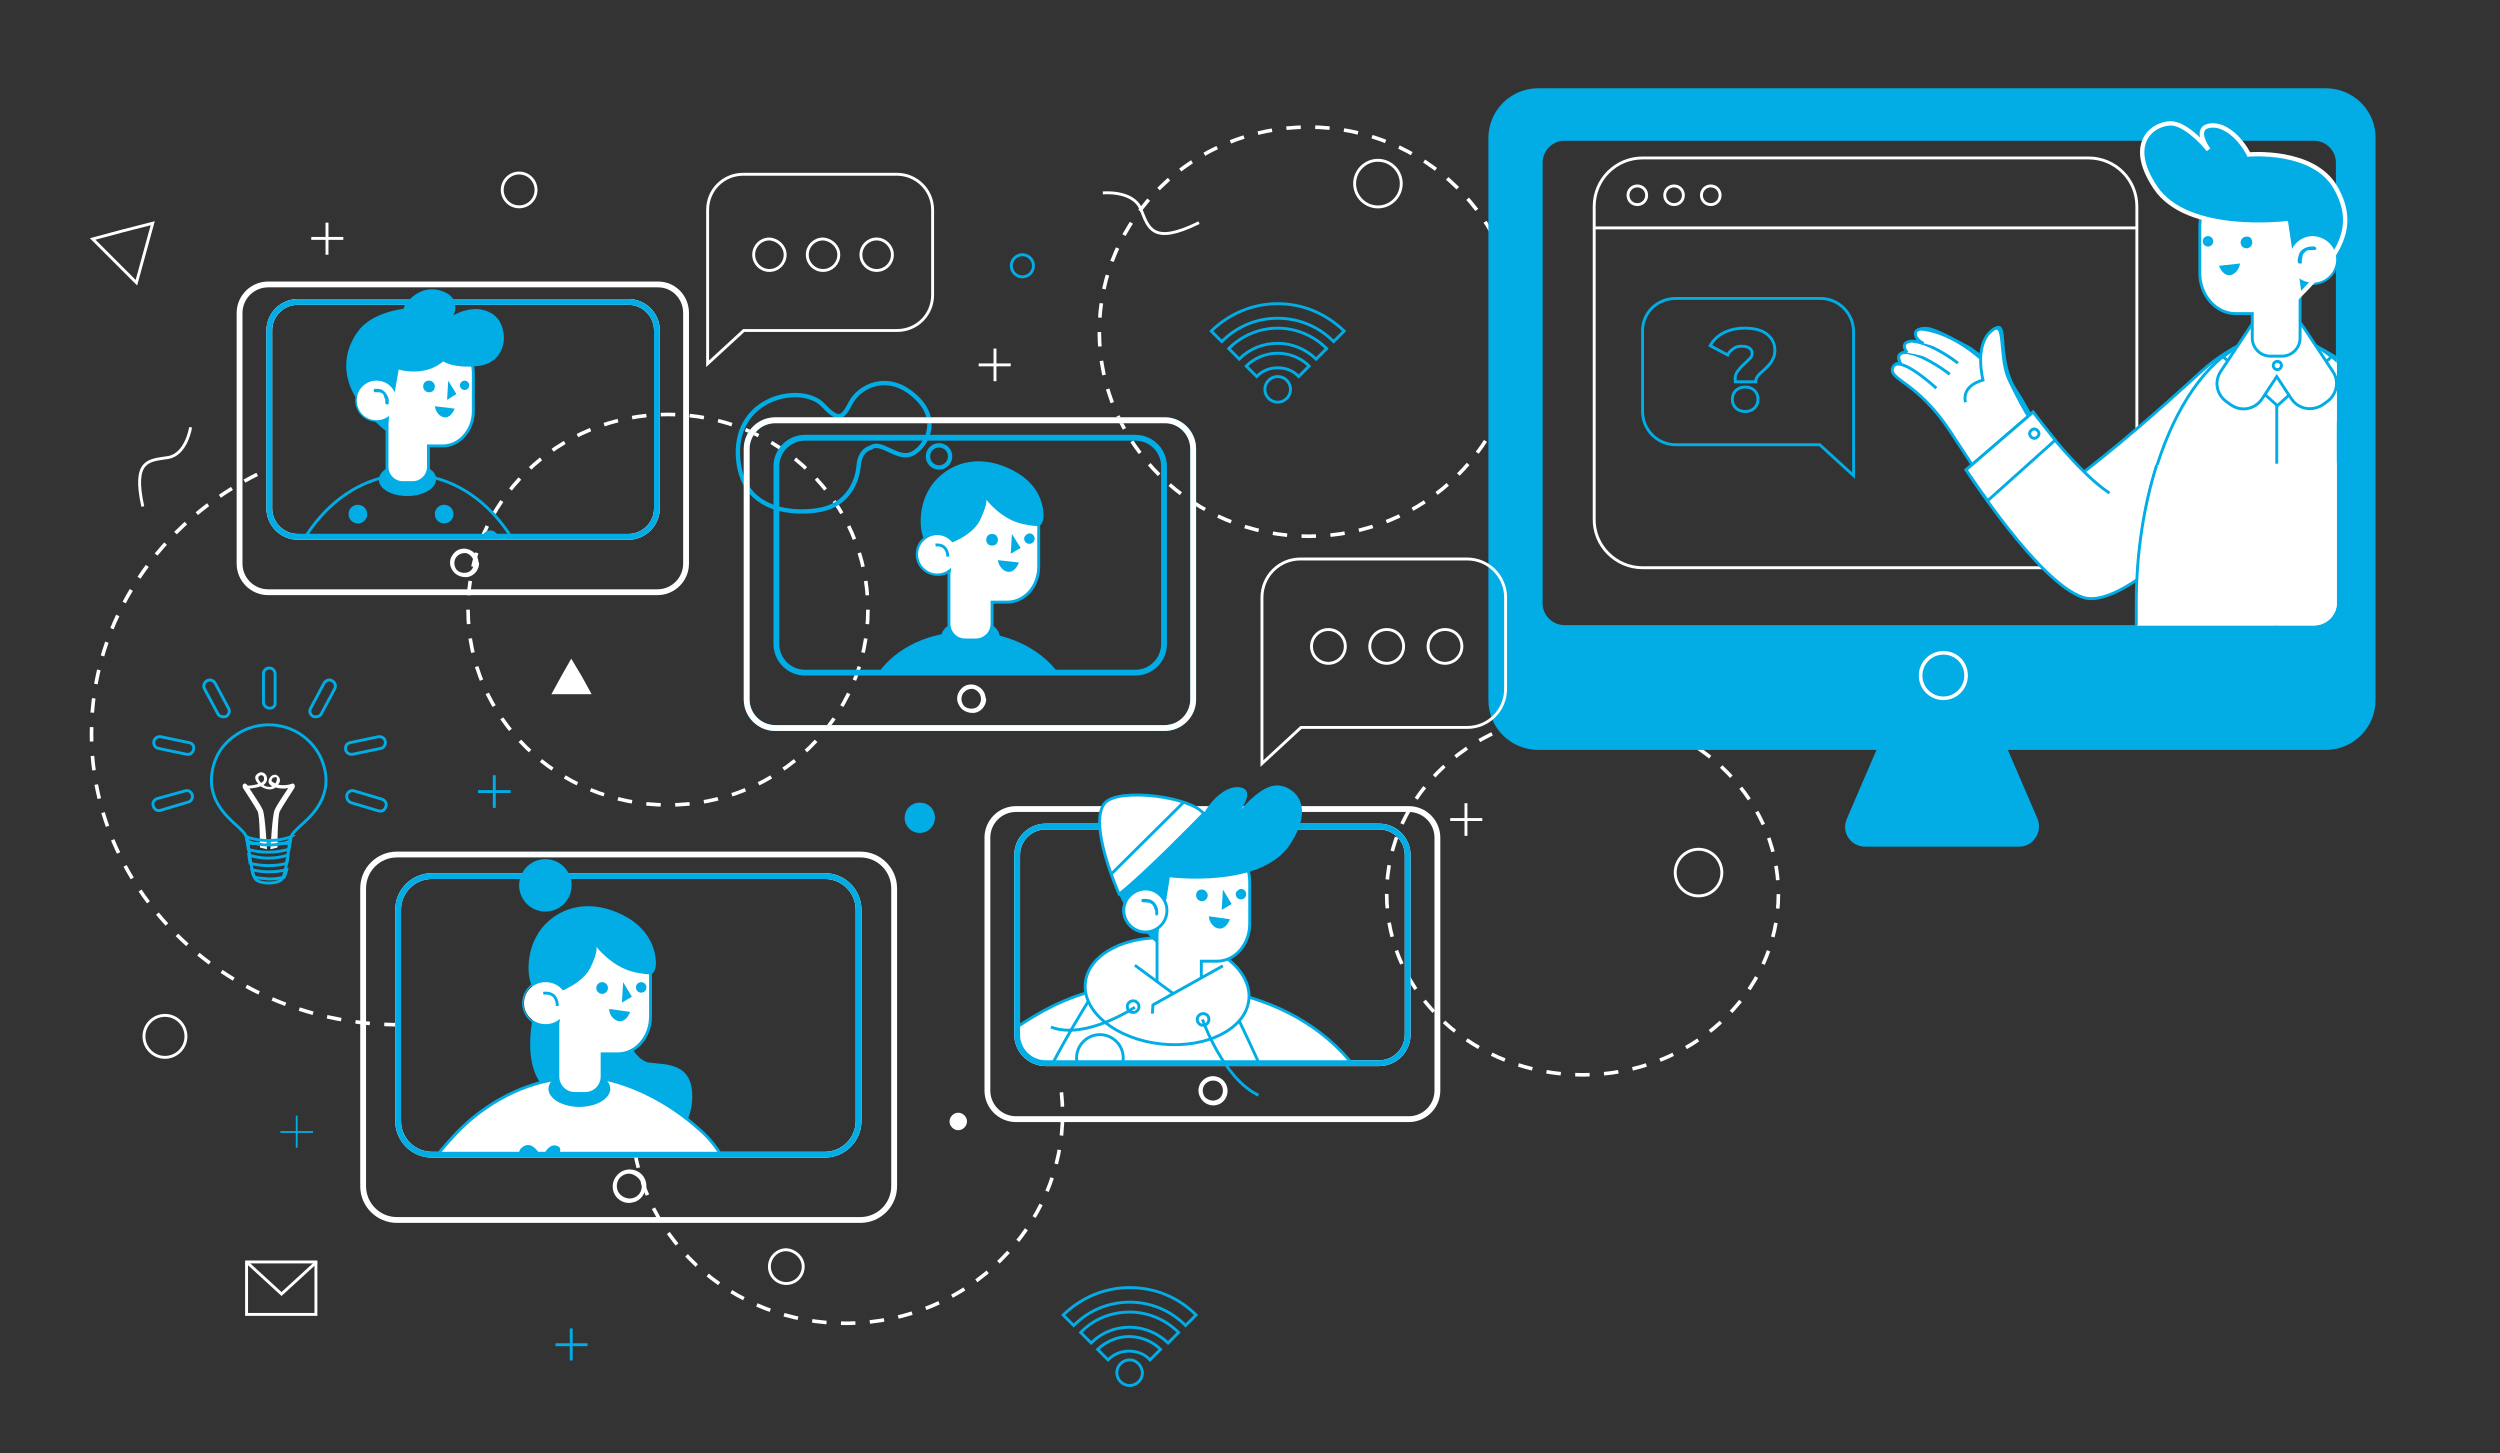 <?xml version="1.0" encoding="UTF-8"?> <!-- Generator: Adobe Illustrator 24.2.3, SVG Export Plug-In . SVG Version: 6.00 Build 0) --> <svg xmlns="http://www.w3.org/2000/svg" xmlns:xlink="http://www.w3.org/1999/xlink" id="Слой_1" x="0px" y="0px" viewBox="0 0 428.9 249.3" style="enable-background:new 0 0 428.9 249.3;" xml:space="preserve"><rect x="0" y="0" width="428.9" height="249.3" fill="#333333" stroke="none"/> <style type="text/css"> .st0{fill:none;stroke:#FFFFFF;stroke-miterlimit:10;} .st1{fill:#02ACE5;} .st2{fill:#02ACE5;stroke:#02ACE5;stroke-width:0.5;stroke-miterlimit:10;} .st3{fill:none;stroke:#02ACE5;stroke-width:0.5;stroke-miterlimit:10;} .st4{fill:none;stroke:#FFFFFF;stroke-width:0.5;stroke-miterlimit:10;} .st5{fill:#02ACE5;stroke:#02ACE5;stroke-width:0.31;stroke-miterlimit:10;} .st6{fill:#FFFFFF;} .st7{fill:none;stroke:#FFFFFF;stroke-width:0.619;stroke-miterlimit:10;stroke-dasharray:2.477;} .st8{clip-path:url(#SVGID_2_);} .st9{fill:#FFFFFF;stroke:#02ACE5;stroke-width:0.5;stroke-miterlimit:10;} .st10{fill:none;stroke:#02ACE5;stroke-width:0.25;stroke-miterlimit:10;} .st11{fill:none;stroke:#02ACE5;stroke-miterlimit:10;} .st12{fill:none;stroke:#02ACE5;stroke-width:0.75;stroke-miterlimit:10;} .st13{clip-path:url(#SVGID_4_);} .st14{clip-path:url(#SVGID_6_);} .st15{clip-path:url(#SVGID_8_);} .st16{fill:#02ACE5;stroke:#02ACE5;stroke-width:0.75;stroke-miterlimit:10;} .st17{fill:#02ACE5;stroke:#FFFFFF;stroke-width:0.75;stroke-miterlimit:10;} .st18{fill:#672ED6;} .st19{fill:none;stroke:#672ED6;stroke-miterlimit:10;} .st20{fill:none;stroke:#672ED6;stroke-width:0.75;stroke-linecap:round;stroke-linejoin:round;stroke-miterlimit:10;} .st21{fill:none;stroke:#DB7294;stroke-width:0.75;stroke-linecap:round;stroke-linejoin:round;stroke-miterlimit:10;} .st22{fill:none;stroke:#EEDA36;stroke-width:0.75;stroke-linecap:round;stroke-linejoin:round;stroke-miterlimit:10;} .st23{fill:#D96980;} .st24{fill:#E4B0C8;} .st25{fill:none;stroke:#D96980;stroke-miterlimit:10;} .st26{fill:none;stroke:#9E88E5;stroke-miterlimit:10;} .st27{fill:none;stroke:#EEDA36;stroke-miterlimit:10;} .st28{fill:#EEDA36;} .st29{fill:none;stroke:#D7D4FC;stroke-miterlimit:10;} .st30{fill:none;stroke:#C1C0FF;stroke-miterlimit:10;stroke-dasharray:4;} .st31{fill:#B4AAF9;} .st32{clip-path:url(#SVGID_10_);} .st33{fill:#FFFFFF;stroke:#000000;stroke-miterlimit:10;} .st34{fill:none;stroke:#1C191B;stroke-miterlimit:10;} .st35{fill:#FFFFFF;stroke:#1C191B;stroke-miterlimit:10;} .st36{fill:#EEDA36;stroke:#000000;stroke-miterlimit:10;} .st37{fill:#EEDA36;stroke:#1C191B;stroke-miterlimit:10;} .st38{fill:none;stroke:#020202;stroke-miterlimit:10;} .st39{fill:none;stroke:#0C0C0C;stroke-miterlimit:10;} .st40{fill:#DB7294;} .st41{fill:none;stroke:#000000;stroke-miterlimit:10;} .st42{fill:#DB7294;stroke:#000000;stroke-miterlimit:10;} .st43{stroke:#1C191B;stroke-miterlimit:10;} .st44{fill:#0C0C0C;} .st45{fill:#FFF7F7;stroke:#0C0C0C;stroke-miterlimit:10;} .st46{clip-path:url(#SVGID_12_);} .st47{fill:none;stroke:#000000;stroke-width:2;stroke-miterlimit:10;} .st48{fill:#672ED6;stroke:#211F21;stroke-miterlimit:10;} .st49{fill:#141414;} .st50{fill:#F7F6F6;} .st51{fill:#090909;} .st52{fill:none;} .st53{clip-path:url(#SVGID_14_);} .st54{fill:#672ED6;stroke:#000000;stroke-width:0.909;stroke-miterlimit:10;} .st55{fill:#672ED6;stroke:#000000;stroke-width:0.972;stroke-miterlimit:10;} .st56{fill:none;stroke:#000000;stroke-width:1.88;stroke-miterlimit:10;} .st57{fill:#FFFFFF;stroke:#000000;stroke-width:0.94;stroke-miterlimit:10;} .st58{fill:#FFF7F7;} .st59{fill:#020202;} .st60{fill:#EEDA36;stroke:#000000;stroke-width:0.94;stroke-miterlimit:10;} .st61{fill:none;stroke:#000000;stroke-width:0.94;stroke-miterlimit:10;} .st62{clip-path:url(#SVGID_16_);} .st63{fill:#E4B0C8;stroke:#020106;stroke-miterlimit:10;} .st64{fill:#DB7294;stroke:#020106;stroke-miterlimit:10;} .st65{fill:none;stroke:#020106;stroke-miterlimit:10;} .st66{fill:#FFFFFF;stroke:#020106;stroke-miterlimit:10;} .st67{fill:#672ED6;stroke:#000000;stroke-miterlimit:10;} .st68{fill:#9E88E5;} .st69{fill:none;stroke:#DB7294;stroke-miterlimit:10;} .st70{fill:none;stroke:#DB7294;stroke-miterlimit:10;stroke-dasharray:3.854,3.854;} .st71{clip-path:url(#SVGID_18_);} .st72{fill:#FEFEFF;stroke:#000000;stroke-miterlimit:10;} .st73{fill:none;stroke:#FFFFFF;stroke-width:0.619;stroke-miterlimit:10;} </style> <path class="st0" d="M241.7,138.8h-67.4c-2.7,0-4.9,2.2-4.9,4.9v43.4c0,2.7,2.2,4.9,4.9,4.9h67.4c2.7,0,4.9-2.2,4.9-4.9v-43.4 C246.6,141,244.4,138.8,241.7,138.8z M241.5,177.5c0,2.7-2.2,4.9-4.9,4.9h-57.2c-2.7,0-4.9-2.2-4.9-4.9v-30.8c0-2.7,2.2-4.9,4.9-4.9 h57.2c2.7,0,4.9,2.2,4.9,4.9V177.5z"></path> <path class="st0" d="M112.9,48.8H46c-2.7,0-4.9,2.2-4.9,4.9v43c0,2.7,2.2,4.9,4.9,4.9h66.8c2.7,0,4.9-2.2,4.9-4.9v-43 C117.7,51,115.6,48.8,112.9,48.8z M112.7,87.2c0,2.7-2.2,4.9-4.9,4.9H51.1c-2.7,0-4.9-2.2-4.9-4.9V56.7c0-2.7,2.2-4.9,4.9-4.9h56.7 c2.7,0,4.9,2.2,4.9,4.9V87.2z"></path> <path class="st0" d="M147.6,146.6H68.1c-3.2,0-5.8,2.6-5.8,5.8v51.1c0,3.2,2.6,5.8,5.8,5.8h79.5c3.2,0,5.8-2.6,5.8-5.8v-51.1 C153.4,149.2,150.8,146.6,147.6,146.6z M147.3,192.3c0,3.2-2.6,5.8-5.8,5.8H74.1c-3.2,0-5.8-2.6-5.8-5.8v-36.2 c0-3.2,2.6-5.8,5.8-5.8h67.4c3.2,0,5.8,2.6,5.8,5.8V192.3z"></path> <g> <path class="st3" d="M188.3,231.5l1.8,1.8c1-1,2.2-1.5,3.6-1.5c1.4,0,2.7,0.5,3.6,1.5l1.8-1.8c-1.4-1.4-3.4-2.2-5.4-2.2 C191.7,229.3,189.8,230.1,188.3,231.5z"></path> <path class="st3" d="M185.4,228.6l1.8,1.8c1.8-1.8,4.1-2.7,6.6-2.7c2.5,0,4.8,1,6.6,2.7l1.8-1.8c-2.2-2.2-5.2-3.5-8.4-3.5 C190.6,225.1,187.6,226.3,185.4,228.6z"></path> <path class="st3" d="M193.8,220.9c-4.3,0-8.3,1.7-11.4,4.7l1.8,1.8c2.6-2.6,6-4,9.6-4s7,1.4,9.6,4l1.8-1.8 C202.1,222.5,198.1,220.9,193.8,220.9z"></path> <path class="st3" d="M193.8,233.3c-1.2,0-2.2,1-2.2,2.2c0,1.2,1,2.2,2.2,2.2c1.2,0,2.2-1,2.2-2.2 C195.9,234.3,195,233.3,193.8,233.3z"></path> </g> <g> <path class="st3" d="M213.8,62.8l1.8,1.8c1-1,2.2-1.5,3.6-1.5c1.4,0,2.7,0.5,3.6,1.5l1.8-1.8c-1.4-1.4-3.4-2.2-5.4-2.2 C217.2,60.6,215.2,61.4,213.8,62.8z"></path> <path class="st3" d="M210.8,59.8l1.8,1.8c1.8-1.8,4.1-2.7,6.6-2.7c2.5,0,4.8,1,6.6,2.7l1.8-1.8c-2.2-2.2-5.2-3.5-8.4-3.5 C216,56.3,213,57.6,210.8,59.8z"></path> <path class="st3" d="M219.2,52.1c-4.3,0-8.3,1.7-11.4,4.7l1.8,1.8c2.6-2.6,6-4,9.6-4s7,1.4,9.6,4l1.8-1.8 C227.5,53.8,223.5,52.1,219.2,52.1z"></path> <circle class="st3" cx="219.2" cy="66.8" r="2.2"></circle> </g> <g> <line class="st4" x1="251.5" y1="137.8" x2="251.5" y2="143.4"></line> <line class="st4" x1="248.8" y1="140.6" x2="254.3" y2="140.6"></line> </g> <g> <line class="st5" x1="50.9" y1="191.4" x2="50.9" y2="196.9"></line> <line class="st5" x1="48.1" y1="194.2" x2="53.7" y2="194.2"></line> </g> <g> <line class="st3" x1="98" y1="227.9" x2="98" y2="233.4"></line> <line class="st3" x1="95.3" y1="230.7" x2="100.8" y2="230.7"></line> </g> <g> <line class="st4" x1="170.7" y1="59.8" x2="170.7" y2="65.4"></line> <line class="st4" x1="167.9" y1="62.6" x2="173.4" y2="62.6"></line> </g> <g> <line class="st4" x1="56.1" y1="38.2" x2="56.1" y2="43.7"></line> <line class="st4" x1="53.4" y1="40.9" x2="58.9" y2="40.9"></line> </g> <g> <line class="st3" x1="84.8" y1="133" x2="84.8" y2="138.6"></line> <line class="st3" x1="82" y1="135.8" x2="87.6" y2="135.8"></line> </g> <circle class="st3" cx="175.4" cy="45.6" r="1.9"></circle> <g> <rect x="42.3" y="216.5" class="st4" width="11.9" height="9"></rect> <polyline class="st4" points="42.3,216.5 48.3,222 54.3,216.5 "></polyline> </g> <polygon class="st6" points="98,113 99.8,116 101.5,119.1 98,119.1 94.6,119.1 96.3,116 "></polygon> <polygon class="st4" points="26.2,38.3 24.8,43.4 23.4,48.5 19.7,44.8 15.9,41 21.1,39.6 "></polygon> <path class="st4" d="M137.8,217.3c0,1.6-1.3,2.9-2.9,2.9c-1.6,0-2.9-1.3-2.9-2.9c0-1.6,1.3-2.9,2.9-2.9 C136.5,214.5,137.8,215.8,137.8,217.3z"></path> <path class="st4" d="M240.4,31.5c0,2.2-1.8,4-4,4c-2.2,0-4-1.8-4-4c0-2.2,1.8-4,4-4C238.6,27.5,240.4,29.3,240.4,31.5z"></path> <path class="st1" d="M160.4,140.3c0,1.4-1.1,2.6-2.6,2.6c-1.4,0-2.6-1.1-2.6-2.6c0-1.4,1.1-2.6,2.6-2.6 C159.3,137.7,160.4,138.8,160.4,140.3z"></path> <path class="st6" d="M165.9,192.4c0,0.8-0.7,1.5-1.5,1.5s-1.5-0.7-1.5-1.5c0-0.8,0.7-1.5,1.5-1.5S165.9,191.6,165.9,192.4z"></path> <circle class="st4" cx="291.4" cy="149.7" r="4"></circle> <circle class="st4" cx="28.3" cy="177.8" r="3.6"></circle> <path class="st4" d="M32.7,73.3c0,0-0.7,4.7-3.9,5.2c-3.2,0.5-6.1,0.3-4.3,8.4"></path> <path class="st4" d="M189.2,33.1c0,0,5.1-0.5,6.5,2.7c1.3,3.2,1.9,6.4,10,2.4"></path> <ellipse transform="matrix(0.793 -0.609 0.609 0.793 -1.446 60.994)" class="st4" cx="89.1" cy="32.6" rx="2.9" ry="2.9"></ellipse> <g> <path class="st7" d="M68.4,175.8c-29.1,0-52.7-22.4-52.7-50c0-19.5,11.8-36.4,29-44.7"></path> <path class="st7" d="M182.1,187.4c2.1,19.5-12.6,37.2-32.9,39.4c-20.3,2.2-38.5-11.8-40.6-31.4"></path> <ellipse class="st7" cx="224.5" cy="56.9" rx="35.9" ry="35.1"></ellipse> <ellipse class="st7" cx="114.6" cy="104.6" rx="34.3" ry="33.5"></ellipse> <ellipse class="st7" cx="271.5" cy="153.4" rx="33.6" ry="31"></ellipse> </g> <path class="st1" d="M92,172.1c0,0-4.3,13.5,4.5,16.5c8.8,3,9.7,0.5,11.7,5.2c1.9,4.7,9.7,2.7,10.5-4.5c0.7-7.2-4.5-6.6-7.3-7 c-2.8-0.4-4.6-5.4-4.6-8.1C106.8,171.6,92.9,166.6,92,172.1z"></path> <g> <defs> <path id="SVGID_1_" d="M141.5,198.1H74.1c-3.2,0-5.8-2.6-5.8-5.8v-36.2c0-3.2,2.6-5.8,5.8-5.8h67.4c3.2,0,5.8,2.6,5.8,5.8v36.2 C147.3,195.5,144.7,198.1,141.5,198.1z"></path> </defs> <clipPath id="SVGID_2_"> <use xlink:href="#SVGID_1_" style="overflow:visible;"></use> </clipPath> <g class="st8"> <g> <path class="st9" d="M101.7,184.8c0,0,9.3,0.6,19,9.6c9.6,9.1,9.4,32.4,9.4,32.4l-28.8-0.7L101.7,184.8z"></path> <g> <path class="st6" d="M111.5,192.5c6.4,4.8,19.6,33.5,15.4,33.6c-4.2,0.1-53.9-0.3-55.4-1.8c-1.6-1.5,5.2-15.2,5.2-15.2 s10.5-21.5,26.6-21.6C108.8,187.4,104.7,187.4,111.5,192.5z"></path> <path class="st9" d="M85.1,210.1c0,0-4.6,12.8-3.5,14.2c1.1,1.4,34.5,1.8,37.3,1.7c2.8-0.1-1.9-20.2-4.3-26"></path> </g> </g> <g> <path class="st9" d="M102.6,216.8c0,0,3.8-2.5,13.5-0.1c0,0,1.9,0.8,0.4,1.2c-1.4,0.4-5-0.2-5-0.2s5.6,0.5,5.7,1.5 c0.1,1-5.3,0-5.3,0s5.8,0.9,5.7,1.9c-0.1,1-3.3-0.1-6.4,0.1c-3.1,0.2-8.9,2.5-9.7,1.9C100.6,222.5,98.7,218.3,102.6,216.8z"></path> <g> <path class="st9" d="M99.5,184.8c-5.8,0.1-12.1,1.9-18.3,6.9c-8.4,6.8-22.6,28.4-16.4,39.5c6.2,11.1,20.5,6.8,25.5,4.5 c5-2.2,14.7-9.7,15.7-12.7c1.2-3.6,0.7-6.1-3.8-7.2c-4.5-1.1-20.9,0.6-24.1,2.7"></path> <path class="st9" d="M106,223c1.2-3.5,0.7-6-3.5-7.1c-0.2,1.1-0.3,2.5-0.1,3.9c0.3,2.4,1.1,4.4,2.1,5.5 C105.3,224.3,105.8,223.6,106,223z"></path> </g> </g> <path class="st1" d="M92.5,202.1c0,0-4.9-3.6-3-5.2c1.9-1.7,3.5,1.8,3.5,1.8s1.1-3,2.8-2C97.4,197.6,92.5,202.1,92.5,202.1z"></path> </g> </g> <path class="st1" d="M104.7,186.8c0,1.7-2.4,3.1-5.3,3.1c-2.9,0-5.3-1.4-5.3-3.1c0-1.7,2.4-3.1,5.3-3.1 C102.4,183.7,104.7,185.1,104.7,186.8z"></path> <path class="st10" d="M89.7,172.1c0,2.1,1.7,3.9,3.9,3.9s3.9-1.7,3.9-3.9c0-2.1-1.7-3.9-3.9-3.9S89.7,170,89.7,172.1z"></path> <path class="st9" d="M106,160.8h-4.6c-3.1,0-5.6,2.9-5.6,6.4v7.2c0,0.2,0,0.4,0,0.6c0,0.2-0.1,0.4-0.1,0.7v4.4v0.2v4.4 c0,1.6,1.3,2.9,2.9,2.9h1.8c1.6,0,2.9-1.3,2.9-2.9v-3.9h2.7c3.1,0,5.6-2.9,5.6-6.4v-7.2C111.5,163.7,109,160.8,106,160.8z"></path> <g> <g> <path class="st1" d="M95.4,170.4c0,0,4.5-1.5,5.9-4.4c1.4-2.9,1-3.6,1-3.6s2.6,3.5,6.6,4.4c3.3,0.7,3.2,0.2,3.5-0.6 c0.3-0.7,0.5-5.6-4.6-8.7c-5.1-3-10.5-2.7-14.2,1c-3.7,3.8-3.3,9.7-2,11.2C92.8,171.3,94.5,172.1,95.4,170.4z"></path> </g> <ellipse transform="matrix(0.23 -0.973 0.973 0.23 -75.666 208.05)" class="st1" cx="93.6" cy="151.8" rx="4.5" ry="4.5"></ellipse> </g> <g> <path class="st6" d="M89.9,172.1c0,2,1.6,3.6,3.7,3.6s3.7-1.6,3.7-3.6c0-2-1.6-3.6-3.7-3.6S89.9,170.1,89.9,172.1z"></path> <path class="st3" d="M95.6,172.6c0,0,0.2-2.5-2.4-2.2"></path> </g> <g> <g> <circle class="st1" cx="103.3" cy="169.5" r="1"></circle> <path class="st1" d="M109.1,169.4c0,0.5,0.4,0.9,0.9,0.9c0.5,0,0.9-0.4,0.9-0.9c0-0.5-0.4-0.9-0.9-0.9 C109.5,168.5,109.1,168.9,109.1,169.4z"></path> </g> <path class="st1" d="M108.1,173.6c0,0-0.5,1.5-1.6,1.6c-1.1,0.1-2-1.1-2-2.1"></path> <polygon class="st1" points="106.9,168.5 106.7,172 108.4,171 "></polygon> </g> <path class="st11" d="M141.5,198.1H74.1c-3.2,0-5.8-2.6-5.8-5.8v-36.2c0-3.2,2.6-5.8,5.8-5.8h67.4c3.2,0,5.8,2.6,5.8,5.8v36.2 C147.3,195.5,144.7,198.1,141.5,198.1z"></path> <g> <g> <path class="st6" d="M110.1,203.5c0,0.9-0.5,1.7-1.4,2c-0.8,0.3-1.8,0-2.4-0.7c-0.6-0.7-0.6-1.7-0.2-2.4c0.4-0.7,1.3-1.2,2.2-1 C109.3,201.7,110.1,202.5,110.1,203.5c0,0.5,0.8,0.5,0.8,0c0-1.2-0.7-2.3-1.9-2.7c-1.1-0.4-2.4-0.1-3.2,0.9 c-0.8,0.9-0.9,2.3-0.3,3.3c0.6,1,1.8,1.6,3,1.3c1.3-0.2,2.3-1.5,2.3-2.8C110.8,203.1,110.1,203.1,110.1,203.5z"></path> </g> </g> <path class="st11" d="M199.9,72.1H133c-2.7,0-4.9,2.2-4.9,4.9v43c0,2.7,2.2,4.9,4.9,4.9h66.8c2.7,0,4.9-2.2,4.9-4.9V77 C204.7,74.3,202.5,72.1,199.9,72.1z M199.7,110.5c0,2.7-2.2,4.9-4.9,4.9h-56.7c-2.7,0-4.9-2.2-4.9-4.9V80c0-2.7,2.2-4.9,4.9-4.9 h56.7c2.7,0,4.9,2.2,4.9,4.9V110.5z"></path> <path class="st1" d="M150.7,115.4h30.8c-3.1-4.2-8.8-7-15.4-7C159.5,108.3,153.8,111.1,150.7,115.4z"></path> <ellipse class="st1" cx="166.5" cy="109.2" rx="5" ry="2.9"></ellipse> <path class="st1" d="M157.1,95.1c0,2.1,1.7,3.7,3.8,3.7c2.1,0,3.8-1.7,3.8-3.7c0-2.1-1.7-3.7-3.8-3.7 C158.7,91.4,157.1,93,157.1,95.1z"></path> <path class="st9" d="M172.7,84.2h-4.4c-3,0-5.4,2.7-5.4,6.1v6.9c0,0.2,0,0.4,0,0.6c0,0.2-0.1,0.4-0.1,0.6v4.2v0.2v4.2 c0,1.5,1.2,2.8,2.8,2.8h1.8c1.5,0,2.8-1.2,2.8-2.8v-3.7h2.6c3,0,5.4-2.7,5.4-6.1v-6.9C178,87,175.6,84.2,172.7,84.2z"></path> <g> <path class="st1" d="M162.5,93.4c0,0,4.4-1.4,5.7-4.3c1.3-2.8,1-3.4,1-3.4s2.5,3.4,6.3,4.2c3.2,0.7,3.1,0.2,3.4-0.5 c0.3-0.7,0.5-5.4-4.4-8.3c-4.9-2.9-10.1-2.6-13.7,1c-3.6,3.6-3.2,9.4-2,10.8C160.1,94.3,161.7,95.1,162.5,93.4z"></path> </g> <g> <path class="st12" d="M149.4,76.8c0,0-1.9,0.3-2.1,3.2c-0.3,3-2.1,6.5-6.3,7.4c-4.1,0.9-14,0.8-14.4-9.3 c-0.4-10.1,10.9-12.3,14.5-8.7c2.5,2.6,3.3,2.8,4.8-0.2c1.5-3,6.5-5.5,11.2-1.1c4.7,4.3,1.3,9.2-1,9.9 C153.7,78.7,151,75.5,149.4,76.8z"></path> <circle class="st12" cx="161.1" cy="78.3" r="1.9"></circle> </g> <g> <g> <path class="st1" d="M169.2,92.6c0,0.6,0.4,1,1,1c0.6,0,1-0.4,1-1c0-0.6-0.4-1-1-1C169.6,91.6,169.2,92,169.2,92.6z"></path> <path class="st1" d="M175.7,92.4c0,0.5,0.4,0.9,0.9,0.9c0.5,0,0.9-0.4,0.9-0.9c0-0.5-0.4-0.9-0.9-0.9 C176.1,91.6,175.7,92,175.7,92.4z"></path> </g> <path class="st1" d="M174.8,96.5c0,0-0.5,1.5-1.6,1.6c-1.1,0.1-1.9-1.1-2-2L174.8,96.5z"></path> <polygon class="st1" points="173.6,91.6 173.4,95 175.1,94 "></polygon> </g> <g> <g> <path class="st6" d="M168.3,119.9c0,0.7-0.4,1.4-1.1,1.6c-0.7,0.2-1.5,0-1.9-0.5c-0.4-0.6-0.5-1.3-0.1-2c0.4-0.6,1.1-0.9,1.8-0.8 C167.7,118.4,168.3,119.1,168.3,119.9c0,0.5,0.8,0.5,0.8,0c0-1-0.6-1.9-1.6-2.3c-1-0.4-2.1-0.1-2.7,0.7c-0.7,0.8-0.8,1.9-0.2,2.8 c0.5,0.9,1.6,1.3,2.6,1.2c1.2-0.2,2-1.3,2-2.4C169,119.5,168.3,119.5,168.3,119.9z"></path> </g> </g> <g> <g> <path class="st6" d="M81.3,96.6c0,0.7-0.4,1.4-1.1,1.6c-0.7,0.2-1.5,0-1.9-0.5c-0.4-0.6-0.5-1.3-0.1-2c0.4-0.6,1.1-0.9,1.8-0.8 C80.7,95.1,81.3,95.8,81.3,96.6c0,0.5,0.8,0.5,0.8,0c0-1-0.6-1.9-1.6-2.3c-1-0.4-2.1-0.1-2.7,0.7c-0.7,0.8-0.8,1.9-0.2,2.8 c0.5,0.9,1.6,1.3,2.6,1.2c1.2-0.2,2-1.3,2-2.4C82,96.2,81.3,96.2,81.3,96.6z"></path> </g> </g> <g> <defs> <path id="SVGID_3_" d="M107.8,92.1H51.1c-2.7,0-4.9-2.2-4.9-4.9V56.7c0-2.7,2.2-4.9,4.9-4.9h56.7c2.7,0,4.9,2.2,4.9,4.9v30.5 C112.7,89.9,110.5,92.1,107.8,92.1z"></path> </defs> <clipPath id="SVGID_4_"> <use xlink:href="#SVGID_3_" style="overflow:visible;"></use> </clipPath> <g class="st13"> <g> <path class="st3" d="M70,81.4c-12.4,0-22.5,12.7-22.5,28.3h45C92.6,94.1,82.5,81.4,70,81.4z"></path> <g> <path class="st1" d="M63,88.2c0,0.9-0.7,1.6-1.6,1.6c-0.9,0-1.6-0.7-1.6-1.6s0.7-1.6,1.6-1.6C62.3,86.6,63,87.3,63,88.2z"></path> <circle class="st1" cx="69.4" cy="94.2" r="1.8"></circle> <path class="st1" d="M77.8,88.2c0,0.9-0.7,1.6-1.6,1.6c-0.9,0-1.6-0.7-1.6-1.6s0.7-1.6,1.6-1.6C77.1,86.6,77.8,87.3,77.8,88.2z"></path> <circle class="st1" cx="84.1" cy="92.4" r="1.4"></circle> <path class="st1" d="M57.4,95.2c0,0.9-0.7,1.7-1.7,1.7c-0.9,0-1.7-0.7-1.7-1.7s0.7-1.7,1.7-1.7C56.7,93.5,57.4,94.2,57.4,95.2z"></path> <circle class="st1" cx="63" cy="100" r="1.8"></circle> <circle class="st1" cx="79.5" cy="99.7" r="1.5"></circle> <path class="st1" d="M88.3,102.6c0,0.8-0.6,1.4-1.4,1.4c-0.8,0-1.4-0.6-1.4-1.4c0-0.8,0.6-1.4,1.4-1.4 C87.7,101.2,88.3,101.8,88.3,102.6z"></path> <path class="st1" d="M55.5,103.3c0,0.8-0.7,1.5-1.5,1.5s-1.5-0.7-1.5-1.5s0.7-1.5,1.5-1.5S55.5,102.5,55.5,103.3z"></path> <path class="st1" d="M73.1,104.8c0,0.8-0.7,1.5-1.5,1.5c-0.8,0-1.5-0.7-1.5-1.5s0.7-1.5,1.5-1.5C72.4,103.3,73.1,104,73.1,104.8 z"></path> </g> </g> </g> </g> <path class="st3" d="M61.2,68.7c0,1.9,1.5,3.4,3.4,3.4c1.9,0,3.4-1.5,3.4-3.4c0-1.9-1.5-3.4-3.4-3.4C62.7,65.3,61.2,66.8,61.2,68.7z "></path> <path class="st9" d="M76,58.2h-4.3c-2.8,0-5.2,2.7-5.2,5.9v6.6c0,0.2,0,0.4,0,0.6c0,0.2-0.1,0.4-0.1,0.6v4v0.2v4 c0,1.5,1.2,2.7,2.7,2.7h1.7c1.5,0,2.7-1.2,2.7-2.7v-3.6H76c2.8,0,5.2-2.7,5.2-5.9v-6.6C81.2,60.9,78.9,58.2,76,58.2z"></path> <g> <g> <path class="st1" d="M72.6,66.3c0,0.5,0.4,1,1,1s1-0.4,1-1c0-0.5-0.4-1-1-1S72.6,65.7,72.6,66.3z"></path> <path class="st1" d="M78.9,66.1c0,0.5,0.4,0.8,0.8,0.8c0.5,0,0.8-0.4,0.8-0.8c0-0.5-0.4-0.8-0.8-0.8 C79.3,65.3,78.9,65.7,78.9,66.1z"></path> </g> <g> <path class="st1" d="M78,70.1c0,0-0.5,1.4-1.5,1.5c-1,0.1-1.8-1-1.9-1.9L78,70.1z"></path> </g> <polygon class="st1" points="76.9,65.3 76.7,68.6 78.3,67.6 "></polygon> </g> <path class="st1" d="M67.7,67.4l0.7-4c0,0,4.2,1.3,7.4-1.2c3.2-2.6-2-3.6-1.2-1.7c0.8,1.9,3.8,2.7,7.4,2.3c5.4-0.6,5.5-7.1,2.4-9 c-3.1-1.9-6.6,0.3-6.6,0.3s1.6-3.2-2.4-4.3c-3.3-0.9-5.8,1.9-6.2,3.2c0,0-5.5,0.5-7.9,4c-2.4,3.4-2.6,7.5-0.2,11.3 c2.4,3.7,5.3,5.8,5.3,5.8S66.9,69.1,67.7,67.4z"></path> <path class="st11" d="M107.8,92.1H51.1c-2.7,0-4.9-2.2-4.9-4.9V56.7c0-2.7,2.2-4.9,4.9-4.9h56.7c2.7,0,4.9,2.2,4.9,4.9v30.5 C112.7,89.9,110.5,92.1,107.8,92.1z"></path> <g> <g> <path class="st6" d="M209.8,187.1c0,0.7-0.4,1.4-1.1,1.6c-0.7,0.3-1.5,0-2-0.5c-0.4-0.6-0.5-1.4-0.1-2c0.4-0.6,1.1-0.9,1.8-0.8 C209.2,185.5,209.8,186.2,209.8,187.1c0,0.5,0.8,0.5,0.8,0c0-1-0.7-2-1.6-2.3c-1-0.4-2.1-0.1-2.8,0.7c-0.7,0.8-0.8,2-0.2,2.9 c0.5,0.9,1.6,1.4,2.6,1.2c1.2-0.2,2-1.3,2-2.4C210.6,186.6,209.8,186.6,209.8,187.1z"></path> </g> </g> <path class="st3" d="M236.6,182.4h-57.2c-2.7,0-4.9-2.2-4.9-4.9v-30.8c0-2.7,2.2-4.9,4.9-4.9h57.2c2.7,0,4.9,2.2,4.9,4.9v30.8 C241.5,180.2,239.3,182.4,236.6,182.4z"></path> <g> <defs> <path id="SVGID_5_" d="M236.6,182.4h-57.2c-2.7,0-4.9-2.2-4.9-4.9v-30.8c0-2.7,2.2-4.9,4.9-4.9h57.2c2.7,0,4.9,2.2,4.9,4.9v30.8 C241.5,180.2,239.3,182.4,236.6,182.4z"></path> </defs> <clipPath id="SVGID_6_"> <use xlink:href="#SVGID_5_" style="overflow:visible;"></use> </clipPath> <g class="st14"> <path class="st9" d="M167.8,181.5c0,0,10.1-9.7,20.9-11.7c10.8-2,32.3-1.8,44,13.6c11.7,15.4-17,29.1-17.8,29.2 c-0.8,0.1-47.4-7.7-49.2-9C163.9,202.3,157.2,194.2,167.8,181.5z"></path> <g> <path class="st9" d="M211.8,173.5c0,0,17.5,35.1,13.5,41.8c-3.9,6.7-32.8,13.1-47.3,5.8c-16.9-8.6,5.3-44.1,10.6-52.3 L211.8,173.5z"></path> <path class="st9" d="M184.7,181.5c0,2.2,1.8,4,4,4s4-1.8,4-4s-1.8-4-4-4S184.7,179.3,184.7,181.5z"></path> </g> </g> <use xlink:href="#SVGID_5_" style="overflow:visible;fill:none;stroke:#02ACE5;stroke-miterlimit:10;"></use> </g> <ellipse transform="matrix(0.102 -0.995 0.995 0.102 10.557 351.908)" class="st9" cx="200.2" cy="170.1" rx="9.1" ry="14.1"></ellipse> <g> <g> <path class="st3" d="M192.8,156.2c0,2,1.7,3.7,3.7,3.7c2,0,3.7-1.6,3.7-3.7c0-2-1.7-3.7-3.7-3.7 C194.4,152.6,192.8,154.2,192.8,156.2z"></path> <path class="st9" d="M208.8,144.9h-4.6c-3.1,0-5.6,2.9-5.6,6.4v7.2c0,0.2,0,0.4,0,0.6c0,0.2-0.1,0.4-0.1,0.7v4.4v0.2v4.4 c0,1.6,1.3,2.9,2.9,2.9h1.8c1.6,0,2.9-1.3,2.9-2.9v-3.9h2.7c3.1,0,5.6-2.9,5.6-6.4v-7.2C214.4,147.7,211.9,144.9,208.8,144.9z"></path> <g> <g> <path class="st1" d="M205.2,153.6c0,0.6,0.5,1,1,1c0.6,0,1-0.5,1-1s-0.5-1-1-1C205.6,152.6,205.2,153,205.2,153.6z"></path> <path class="st1" d="M212,153.4c0,0.5,0.4,0.9,0.9,0.9c0.5,0,0.9-0.4,0.9-0.9c0-0.5-0.4-0.9-0.9-0.9 C212.4,152.6,212,153,212,153.4z"></path> </g> <g> <path class="st1" d="M211,157.7c0,0-0.5,1.5-1.6,1.6c-1.1,0.1-2-1.1-2-2.1L211,157.7z"></path> </g> <polygon class="st1" points="209.8,152.6 209.6,156.1 211.3,155.1 "></polygon> </g> <path class="st1" d="M199.8,156.1l0.9-5.6c0,0,15.6,2,20.6-5.6c5-7.6-0.3-10.6-2.8-10.1c-2.6,0.4-5.6,4.1-5.6,4.1s2.4-3.3,0-3.8 c-2.4-0.5-5,2-6.4,4.5c0,0-10.3-1-13.7,5.3c-3.5,6.2-0.7,10.6,5.7,17l0.4-3.6L199.8,156.1z"></path> </g> <g> <path class="st9" d="M206.5,139.6c0,0-10.3,10.6-14.5,13.8c0,0-5.5-12.2-2.4-15.7C192.1,135.1,204.4,136.7,206.5,139.6z"></path> <line class="st9" x1="203.1" y1="137.6" x2="190.6" y2="150"></line> </g> </g> <path class="st6" d="M209.3,166l1.7,6.2l-12.7,4l-0.7-2.6l-4.7-2.8l1.9-5.2l5.5,4.3l0.4,0.3c0,0,0.2,0.3,1.2-0.2 C203.1,169.4,209.3,166,209.3,166z"></path> <g> <polyline class="st9" points="209.8,165.7 197.8,172.4 197.7,173.9 "></polyline> <line class="st9" x1="194.7" y1="165.6" x2="201.2" y2="170.4"></line> </g> <g> <g> <path class="st3" d="M194.7,172.8c0,0-8.5,5.7-14.4,3.4"></path> <circle class="st3" cx="194.4" cy="172.7" r="1"></circle> </g> <g> <path class="st3" d="M205.4,174.9c0,0.5,0.4,1,1,1c0.5,0,1-0.4,1-1s-0.4-1-1-1C205.8,173.9,205.4,174.4,205.4,174.9z"></path> <path class="st3" d="M206.3,174.9c0,0,3.5,10.1,9.6,13"></path> </g> </g> <path class="st5" d="M333.3,145.1H320c-2.4,0-4-2.4-3-4.6l7.1-16.5l6.1-14.1c1.1-2.6,4.9-2.6,6,0l6.1,14.1l7.1,16.5 c0.9,2.2-0.7,4.6-3,4.6H333.3z"></path> <path class="st5" d="M399,15.3H263.9c-4.7,0-8.4,3.8-8.4,8.4v96.4c0,4.7,3.8,8.4,8.4,8.4H399c4.7,0,8.4-3.8,8.4-8.4V23.8 C407.5,19.1,403.7,15.3,399,15.3z M400.9,103.5c0,2.1-1.7,3.9-3.9,3.9H268.4c-2.1,0-3.9-1.7-3.9-3.9V27.9c0-2.1,1.7-3.9,3.9-3.9H397 c2.1,0,3.9,1.7,3.9,3.9V103.5z"></path> <g> <path class="st4" d="M281.8,97.4h76.5c4.6,0,8.3-3.7,8.3-8.3V35.4c0-4.6-3.7-8.3-8.3-8.3h-76.5c-4.6,0-8.3,3.7-8.3,8.3V89 C273.4,93.6,277.2,97.4,281.8,97.4z"></path> <g> <g> <path class="st4" d="M282.5,33.5c0,0.9-0.7,1.6-1.6,1.6c-0.9,0-1.6-0.7-1.6-1.6c0-0.9,0.7-1.6,1.6-1.6 C281.8,31.9,282.5,32.6,282.5,33.5z"></path> <path class="st4" d="M288.8,33.5c0,0.9-0.7,1.6-1.6,1.6c-0.9,0-1.6-0.7-1.6-1.6c0-0.9,0.7-1.6,1.6-1.6 C288.1,31.9,288.8,32.6,288.8,33.5z"></path> <path class="st4" d="M295.1,33.5c0,0.9-0.7,1.6-1.6,1.6c-0.9,0-1.6-0.7-1.6-1.6c0-0.9,0.7-1.6,1.6-1.6 C294.4,31.9,295.1,32.6,295.1,33.5z"></path> </g> <line class="st4" x1="273.6" y1="39.1" x2="366.5" y2="39.1"></line> </g> </g> <g> <g> <g> <defs> <path id="SVGID_7_" d="M397,107.3h-86.3c-2.1,0,2.4-14.6,2.4-16.8l16.4-46.1c0-2.1,29.6,1.2,31.7,1.2L397,24 c2.1,0,3.9,1.7,3.9,3.9v75.6C400.9,105.6,399.1,107.3,397,107.3z"></path> </defs> <clipPath id="SVGID_8_"> <use xlink:href="#SVGID_7_" style="overflow:visible;"></use> </clipPath> <g class="st15"> <g> <path class="st9" d="M396.5,59c0,0,22.9,9,35,47.7l-15.5,7.7l-11.5-29.3L396.5,59z"></path> <g> <g> <path class="st9" d="M328.3,66.7c0,0-3.9-2.5-3.4-3.7c0.5-1.2,1.6-0.5,1.6-0.5s-1.2-0.7-0.6-1.5c0.5-0.8,1.3-0.5,1.3-0.5 s-0.8-1.2,0-1.7c0.8-0.4,2-0.2,2-0.2s-0.5-1-0.4-1.4c0-0.4,0.5-1.1,2.2-0.8c1.7,0.4,5.2,2.4,6.4,3c1.2,0.6,2.6,2,2.6,1.6 c0-0.5,0.6-3.4,1.7-4.2c1.1-0.9,1.6-1,1.8,0.6c0.2,1.6,0.1,6.1,2.3,9.5c2.2,3.3,2.9,5.6,5.3,8.2c2.3,2.7,3.4,4.1,3.4,4.1 l-10.5,8.5c0,0-10.2-15.3-10.2-15.4C333.5,72.3,330.2,68.2,328.3,66.7z"></path> <g> <path class="st9" d="M326.1,62.4c0,0-1.3-2.1,1.1-1.9c2.4,0.3,5.7,2.5,7.3,3.7"></path> <path class="st9" d="M337.2,69c0,0-0.9-2.7,3-3.8c0,0-1.5-5.8,1.3-8.3c2.8-2.6,1.3,4,3.1,8.1c1.9,4,4,7.9,6,10 c2,2.1,3.7,4.4,3.7,4.4l-10.6,8.5c0,0-3.6-5.5-9.2-14c-5.6-8.5-10.5-8.7-9.8-10.8c0.9-2.6,7.5,3.5,7.5,3.5"></path> <path class="st9" d="M327.2,60.5c0,0-1.3-1.5,0.3-1.9c0.3-0.1,0.6-0.1,1,0c1.9,0.2,5.1,1.9,7.4,3.7"></path> <path class="st9" d="M339.8,61.5c0,0-4.6-4.3-9.8-5c-1.9-0.3-1.8,1.6,0,2.4"></path> </g> </g> <g> <path class="st9" d="M361.9,84.6c-1.5-1-3-2.3-4.4-3.7c-4.7-4.6-8.7-10.2-8.7-10.2l-11.5,9.9c0,0,12.5,19.5,20.1,21.9 c7.5,2.4,24.8-17.2,24.8-17.2l1.4-25.8c0,0-3.2,1.7-5.8,4.1c-4.3,3.9-11.7,10.7-20.2,17.3"></path> <g> <path class="st9" d="M352.6,75.5c-2.2-2.7-3.8-4.8-3.8-4.8l-11.5,9.9c0,0,1.5,2.3,3.7,5.3L352.6,75.5z"></path> <path class="st9" d="M349.8,74.4c0,0.4-0.4,0.8-0.8,0.8c-0.4,0-0.8-0.4-0.8-0.8s0.4-0.8,0.8-0.8 C349.4,73.6,349.8,74,349.8,74.4z"></path> </g> </g> </g> </g> <g> <path class="st9" d="M414.8,108.4c0-0.2,0-4.6,0-4.8c0-25.4-10.8-46-24.1-46s-24.1,20.6-24.1,46c0,0.2,0,4.6,0,4.8H414.8z"></path> <line class="st9" x1="390.6" y1="69.1" x2="390.6" y2="108.4"></line> <path class="st9" d="M390.7,69.6l9.3-8.4c-2.9-2.3-6-3.5-9.3-3.5c-3.2,0-6.5,1.4-9.3,3.5L390.7,69.6z"></path> <path class="st9" d="M370,79.8c-2.2,6.9-3.5,15.1-3.5,23.7c0,0.2,0,4.6,0,4.8h48.2c0-0.2,0-4.6,0-4.8c0-8.9-1.3-17.2-3.6-24.2"></path> <path class="st9" d="M400,61.2c-2.9-2.3-6-3.5-9.3-3.5c-3.3,0-6.4,1.3-9.3,3.5"></path> </g> </g> </g> </g> </g> <g> <path class="st9" d="M400.2,63.7l-5.1-7.7c-1-1.5-2.9-2.1-4.5-1.5c-1.6-0.6-3.5,0-4.5,1.5l-5.1,7.7c-1.2,1.8-0.7,4.1,1.1,5.3 l0.7,0.5c1.8,1.2,4.1,0.7,5.3-1.1l2.5-3.8l2.5,3.8c1.2,1.8,3.5,2.2,5.3,1.1l0.7-0.5C400.9,67.8,401.4,65.4,400.2,63.7z"></path> <path class="st9" d="M391.4,62.7c0,0.4-0.3,0.7-0.7,0.7s-0.7-0.3-0.7-0.7c0-0.4,0.3-0.7,0.7-0.7S391.4,62.3,391.4,62.7z"></path> </g> <path class="st16" d="M400.8,44.5c0,2.2-1.8,4-4,4c-2.2,0-4-1.8-4-4c0-2.2,1.8-4,4-4C399,40.6,400.8,42.3,400.8,44.5z"></path> <path class="st9" d="M383.4,32.2h5c3.3,0,6.1,3.1,6.1,6.9v7.8c0,0.2,0,0.4,0,0.7c0.1,0.2,0.1,0.5,0.1,0.7V53v0.3V58 c0,1.7-1.4,3.1-3.1,3.1h-2c-1.7,0-3.1-1.4-3.1-3.1v-4.2h-2.9c-3.3,0-6.1-3.1-6.1-6.9v-7.8C377.3,35.3,380,32.2,383.4,32.2z"></path> <path class="st17" d="M393.1,44.4l-0.9-6.1c0,0-16.9,2.1-22.4-6.1c-5.5-8.2,0.3-11.4,3.1-11c2.8,0.5,6,4.5,6,4.5s-2.6-3.5,0-4.1 c2.6-0.6,5.5,2.1,6.9,4.9c0,0,11.1-1,14.9,5.7c3.8,6.7,0.7,11.5-6.2,18.5l-0.5-3.9L393.1,44.4z"></path> <g> <g> <g> <path class="st1" d="M386.4,41.6c0,0.6-0.5,1-1,1c-0.6,0-1-0.5-1-1c0-0.6,0.5-1,1-1C386,40.5,386.4,41,386.4,41.6z"></path> <path class="st1" d="M379.7,41.4c0,0.5-0.4,0.9-0.9,0.9c-0.5,0-0.9-0.4-0.9-0.9c0-0.5,0.4-0.9,0.9-0.9 C379.3,40.5,379.7,40.9,379.7,41.4z"></path> </g> <g> <path class="st1" d="M380.7,45.6c0,0,0.5,1.5,1.6,1.6c1.1,0.1,1.9-1.1,2-2L380.7,45.6z"></path> </g> </g> </g> <g> <path class="st3" d="M287.5,51.2h24.8c3.2,0,5.7,2.6,5.7,5.7V67v3.5v11.1l-5.8-5.3h-24.7c-3.2,0-5.7-2.6-5.7-5.7V56.9 C281.7,53.7,284.3,51.2,287.5,51.2z"></path> <g> <path class="st3" d="M298.1,63.7c0.3-0.4,0.7-0.9,1.3-1.4c0.4-0.4,0.7-0.7,0.9-0.9c0.2-0.2,0.3-0.5,0.3-0.8c0-0.4-0.2-0.7-0.5-0.9 s-0.7-0.3-1.3-0.3c-0.5,0-1,0.1-1.4,0.4c-0.4,0.3-0.8,0.6-1,1.1l-3-1.6c0.5-0.9,1.3-1.7,2.3-2.2c1-0.5,2.2-0.8,3.6-0.8 c1.6,0,2.9,0.3,3.8,1s1.4,1.6,1.4,2.8c0,0.5-0.1,1-0.3,1.4c-0.2,0.4-0.4,0.8-0.7,1.1c-0.3,0.3-0.6,0.6-1,1c-0.5,0.4-0.8,0.7-1,1 c-0.2,0.3-0.3,0.6-0.3,0.9h-3.5C297.6,64.6,297.8,64.1,298.1,63.7z M297.8,70c-0.4-0.4-0.6-0.9-0.6-1.5c0-0.6,0.2-1.1,0.6-1.5 c0.4-0.4,1-0.6,1.6-0.6c0.7,0,1.2,0.2,1.6,0.6s0.6,0.9,0.6,1.5c0,0.6-0.2,1.1-0.6,1.5c-0.4,0.4-1,0.6-1.6,0.6 C298.8,70.6,298.2,70.4,297.8,70z"></path> </g> </g> <g> <g> <path class="st4" d="M251.7,95.9h-28.6c-3.7,0-6.6,3-6.6,6.6v11.7v4.1V131l6.7-6.2h28.5c3.7,0,6.6-3,6.6-6.6v-15.7 C258.3,98.8,255.3,95.9,251.7,95.9z"></path> <g> <path class="st4" d="M230.8,110.9c0,1.6-1.3,2.9-2.9,2.9s-2.9-1.3-2.9-2.9s1.3-2.9,2.9-2.9S230.8,109.3,230.8,110.9z"></path> <path class="st4" d="M240.8,110.9c0,1.6-1.3,2.9-2.9,2.9c-1.6,0-2.9-1.3-2.9-2.9s1.3-2.9,2.9-2.9 C239.6,108,240.8,109.3,240.8,110.9z"></path> <path class="st4" d="M250.8,110.9c0,1.6-1.3,2.9-2.9,2.9c-1.6,0-2.9-1.3-2.9-2.9s1.3-2.9,2.9-2.9 C249.6,108,250.8,109.3,250.8,110.9z"></path> </g> </g> </g> <g> <path class="st3" d="M55.8,132.4c-0.6-3.1-2.3-5.1-4.2-6.4c-3.3-2.2-7.7-2.2-11,0c-2,1.3-3.7,3.3-4.2,6.4c-1,5.7,4,8.8,4.9,9.9 c0,0,0.6,0.5,0.9,1.1c0.1,0.2,0.2,0.6,0.3,1.3h3.6h3.6c0.1-0.7,0.2-1.1,0.3-1.3c0.3-0.6,0.9-1.1,0.9-1.1 C51.8,141.2,56.8,138.1,55.8,132.4z"></path> <g> <path class="st6" d="M44.6,145.4c0,0,0-5.4-0.4-6.2c-0.4-0.8-2.2-3.5-2.5-4c-0.3-0.6,0.3-1.2,0.8-0.4c0.4,0.7,2.2,3.2,2.6,4.2 c0.4,1,0.7,6.7,0.7,6.7L44.6,145.4z"></path> <path class="st6" d="M47.6,145.4c0,0,0-5.4,0.4-6.2c0.4-0.8,2.2-3.5,2.5-4c0.3-0.6-0.3-1.2-0.8-0.4c-0.4,0.7-2.2,3.2-2.6,4.2 c-0.4,1-0.7,6.7-0.7,6.7L47.6,145.4z"></path> <g> <path class="st6" d="M50.2,135c-0.7,0.3-2,0.4-2.9,0.1c0,0,0,0,0,0c-0.8,0.6-1.8,0.3-2.6-0.2c-1,0.4-2.3,0.4-2.5,0.4l0-0.5 c0.6,0,1.4-0.1,2.1-0.3c-0.5-0.6-0.7-1.2-0.3-1.6c0.5-0.5,1-0.5,1.4-0.2c0.4,0.3,0.6,1,0.2,1.6c-0.1,0.1-0.2,0.2-0.4,0.4 c0.5,0.3,1.1,0.4,1.5,0.2c-0.2-0.1-0.3-0.2-0.4-0.3c-0.2-0.2-0.4-0.6,0-1.2c0.3-0.4,0.6-0.5,1-0.5c0.3,0.1,0.6,0.4,0.7,0.7 c0.1,0.4,0,0.7-0.3,1c0.7,0.2,1.7,0.1,2.3-0.1L50.2,135z M46.9,133.4c-0.1,0-0.1,0.1-0.2,0.2c-0.2,0.3-0.1,0.4,0,0.5 c0.1,0.1,0.3,0.2,0.5,0.3c0.2-0.2,0.3-0.5,0.3-0.8c0-0.2-0.1-0.3-0.3-0.3C47.1,133.4,47,133.4,46.9,133.4z M44.8,134.3 c0.2-0.1,0.3-0.2,0.4-0.3c0.2-0.4,0.1-0.8-0.1-0.9c-0.2-0.2-0.5-0.1-0.7,0.1c-0.2,0.3,0,0.7,0.3,1 C44.7,134.2,44.7,134.2,44.8,134.3z"></path> </g> </g> <g> <path class="st3" d="M46.1,144.2c-2,0-3.6-0.5-3.9-0.7c0,0,0,0.1,0.1,0.1c0.3,0.5,0.6,5,1.3,6.8c0.1,0.3,0.3,0.5,0.4,0.6 c0.4,0.3,1.2,0.5,2.1,0.5c0.9,0,1.7-0.2,2.1-0.5c0.1-0.1,0.3-0.3,0.4-0.6c0.7-1.7,1-6.2,1.3-6.8c0,0,0-0.1,0.1-0.1 C49.7,143.7,48,144.2,46.1,144.2z"></path> <path class="st3" d="M46.1,146.2c1.1,0,2.4-0.2,3.5-0.5c0.1-0.5,0.1-1,0.2-1.4c-2.4,0.9-5,0.9-7.4,0c0.1,0.4,0.1,0.8,0.2,1.4 C43.7,146.1,44.9,146.2,46.1,146.2z"></path> <path class="st3" d="M46.1,148.5c1,0,2.1-0.1,3.1-0.4c0.1-0.4,0.2-0.9,0.2-1.4c-2.2,0.7-4.5,0.7-6.7,0c0.1,0.5,0.1,0.9,0.2,1.4 C44,148.4,45.1,148.5,46.1,148.5z"></path> <path class="st3" d="M43.2,149.2c0.1,0.5,0.2,0.9,0.4,1.2c0,0.1,0,0.1,0.1,0.1c0.8,0.2,1.7,0.2,2.5,0.3c0.8,0,1.7-0.1,2.5-0.3 c0,0,0-0.1,0.1-0.1c0.1-0.3,0.3-0.7,0.4-1.2C47.1,149.7,45.1,149.7,43.2,149.2z"></path> </g> <g> <path class="st3" d="M46.3,121.5L46.3,121.5c-0.6,0-1.1-0.5-1.1-1v-4.9c0-0.6,0.5-1,1-1h0c0.6,0,1,0.5,1,1v4.9 C47.3,121.1,46.8,121.5,46.3,121.5z"></path> <path class="st3" d="M53.7,122.9L53.7,122.9c-0.5-0.3-0.7-0.9-0.4-1.4l2.3-4.3c0.3-0.5,0.9-0.7,1.4-0.4l0,0 c0.5,0.3,0.7,0.9,0.4,1.4l-2.3,4.3C54.9,122.9,54.2,123.1,53.7,122.9z"></path> <path class="st3" d="M38.8,122.9L38.8,122.9c0.5-0.3,0.7-0.9,0.4-1.4l-2.3-4.3c-0.3-0.5-0.9-0.7-1.4-0.4l0,0 c-0.5,0.3-0.7,0.9-0.4,1.4l2.3,4.3C37.6,122.9,38.3,123.1,38.8,122.9z"></path> <path class="st3" d="M33.2,128.6L33.2,128.6c-0.1,0.6-0.7,0.9-1.2,0.8l-4.8-1c-0.6-0.1-0.9-0.7-0.8-1.2l0,0 c0.1-0.6,0.7-0.9,1.2-0.8l4.8,1C33,127.5,33.4,128,33.2,128.6z"></path> <path class="st3" d="M33,136.4L33,136.4c-0.2-0.6-0.7-0.9-1.3-0.7L27,137c-0.6,0.2-0.9,0.7-0.7,1.3l0,0c0.2,0.6,0.7,0.9,1.3,0.7 l4.7-1.4C32.8,137.5,33.1,136.9,33,136.4z"></path> <path class="st3" d="M59.3,128.6L59.3,128.6c0.1,0.6,0.7,0.9,1.2,0.8l4.8-1c0.6-0.1,0.9-0.7,0.8-1.2l0,0c-0.1-0.6-0.7-0.9-1.2-0.8 l-4.8,1C59.5,127.5,59.2,128,59.3,128.6z"></path> <path class="st3" d="M59.5,136.4L59.5,136.4c0.2-0.6,0.7-0.9,1.3-0.7l4.7,1.4c0.6,0.2,0.9,0.7,0.7,1.3l0,0 c-0.2,0.6-0.7,0.9-1.3,0.7l-4.7-1.4C59.7,137.5,59.4,136.9,59.5,136.4z"></path> </g> </g> <g> <path class="st6" d="M61.2,68.7c0,1.9,1.5,3.4,3.4,3.4c1.9,0,3.4-1.5,3.4-3.4c0-1.9-1.5-3.4-3.4-3.4C62.7,65.3,61.2,66.8,61.2,68.7 z"></path> <g> <g> <path class="st1" d="M66.7,69.1c0-0.3,0-0.6-0.1-0.9c-0.2-0.5-0.5-1-1-1.3c-0.4-0.2-0.9-0.2-1.3-0.2c-0.1,0-0.2,0.1-0.2,0.3 c0,0.1,0.1,0.3,0.2,0.3c0.2,0,0.4,0,0.6,0c0,0,0,0,0.1,0c-0.1,0,0,0,0,0c0,0,0.1,0,0.1,0c0.1,0,0.2,0,0.2,0.1c0,0,0,0,0,0 c-0.1,0,0,0,0,0c0,0,0.1,0,0.1,0c0.1,0,0.1,0.1,0.2,0.1c-0.1,0,0,0,0,0c0,0,0,0,0.1,0.1c0,0,0.1,0.1,0.1,0.1c0-0.1,0,0,0,0 c0,0,0,0,0,0.1c0,0.1,0.1,0.1,0.1,0.2c0,0,0,0.1,0,0.1c0,0,0-0.1,0,0c0,0,0,0,0,0c0,0.1,0,0.1,0.1,0.2c0,0.1,0.1,0.2,0.1,0.3 c0,0,0,0,0,0.1c0,0.1,0-0.1,0,0c0,0,0,0.1,0,0.1c0,0.1,0,0.2,0,0.3c0,0.1,0.1,0.3,0.3,0.3C66.6,69.4,66.7,69.3,66.7,69.1 L66.7,69.1z"></path> </g> </g> </g> <path class="st1" d="M73.5,80.3c-0.1,1.4-1.2,2.6-2.7,2.6h-1.7c-1.4,0-2.6-1.1-2.7-2.6c-0.8,0.5-1.4,1.2-1.4,2 c0,1.6,2.2,2.8,4.9,2.8c2.7,0,4.9-1.3,4.9-2.8C74.9,81.5,74.4,80.8,73.5,80.3z"></path> <g> <path class="st9" d="M192.8,156.2c0,2,1.7,3.7,3.7,3.7c2,0,3.7-1.6,3.7-3.7c0-2-1.7-3.7-3.7-3.7 C194.4,152.6,192.8,154.2,192.8,156.2z"></path> <g> <path class="st6" d="M198.4,156.7c0,0,0.2-2.5-2.4-2.2"></path> <g> <path class="st1" d="M198.7,156.7c0.1-0.9-0.4-1.9-1.2-2.3c-0.5-0.2-1-0.2-1.4-0.2c-0.1,0-0.3,0.1-0.3,0.3c0,0.1,0.1,0.3,0.3,0.3 c0.4,0,0.8,0,1.1,0.1c0,0,0.1,0,0.2,0.1c0.1,0,0.1,0.1,0.2,0.1c0,0,0,0,0,0c0,0,0,0,0.1,0.1c0,0,0.1,0.1,0.1,0.2c0-0.1,0,0,0,0 c0,0,0,0.1,0.1,0.1c0,0.1,0.1,0.1,0.1,0.2c0,0,0,0.1,0,0.1c0,0,0-0.1,0,0c0,0,0,0,0,0c0,0.1,0,0.1,0.1,0.2c0,0.1,0.1,0.2,0.1,0.3 c0,0,0,0,0,0.1c0,0.1,0-0.1,0,0c0,0,0,0.1,0,0.1c0,0.1,0,0.2,0,0.3c0,0.1,0.1,0.3,0.3,0.3C198.6,157,198.7,156.9,198.7,156.7 L198.7,156.7z"></path> </g> </g> </g> <g> <path class="st6" d="M157.5,95.1c0,1.8,1.5,3.3,3.3,3.3c1.8,0,3.3-1.5,3.3-3.3c0-1.8-1.5-3.3-3.3-3.3 C159,91.8,157.5,93.3,157.5,95.1z"></path> <path class="st3" d="M162.6,95.5c0,0,0.1-2.2-2.1-2"></path> </g> <g> <path class="st6" d="M400.8,44.5c0,2.2-1.8,4-4,4c-2.2,0-4-1.8-4-4c0-2.2,1.8-4,4-4C399,40.6,400.8,42.3,400.8,44.5z"></path> <g> <g> <path class="st1" d="M394.9,45.1c0-0.1,0-0.2,0-0.3c0,0,0-0.1,0-0.1c0,0,0,0,0-0.1c0-0.1,0,0,0,0c0-0.1,0-0.2,0.1-0.3 c0-0.1,0-0.1,0-0.2c0,0,0-0.1,0-0.1c0,0,0-0.1,0-0.1c0.1-0.1,0.1-0.3,0.2-0.4c0,0,0.1-0.1,0,0c0,0,0-0.1,0.1-0.1 c0.1-0.1,0.1-0.1,0.2-0.2c0,0,0.1-0.1,0,0c0,0,0.1,0,0.1-0.1c0.1,0,0.1-0.1,0.2-0.1c0.1-0.1,0.4-0.1,0.5-0.1c0.3,0,0.5,0,0.8,0 c0.1,0,0.3-0.1,0.3-0.3c0-0.1-0.1-0.2-0.3-0.3c-0.8-0.1-1.7,0.1-2.3,0.7c-0.4,0.4-0.5,1-0.6,1.5c0,0.1,0,0.2,0,0.4 c0,0.1,0.1,0.3,0.3,0.3C394.7,45.3,394.9,45.2,394.9,45.1L394.9,45.1z"></path> </g> </g> </g> <g> <path class="st4" d="M153.9,29.9h-26.4c-3.4,0-6.1,2.7-6.1,6.1v10.8v3.8v11.8l6.2-5.7h26.3c3.4,0,6.1-2.7,6.1-6.1V36 C160,32.6,157.2,29.9,153.9,29.9z"></path> <g> <path class="st4" d="M134.7,43.7c0,1.5-1.2,2.7-2.7,2.7c-1.5,0-2.7-1.2-2.7-2.7s1.2-2.7,2.7-2.7C133.5,41.1,134.7,42.3,134.7,43.7 z"></path> <path class="st4" d="M143.9,43.7c0,1.5-1.2,2.7-2.7,2.7c-1.5,0-2.7-1.2-2.7-2.7s1.2-2.7,2.7-2.7C142.7,41.1,143.9,42.3,143.9,43.7 z"></path> <path class="st4" d="M153.1,43.7c0,1.5-1.2,2.7-2.7,2.7s-2.7-1.2-2.7-2.7s1.2-2.7,2.7-2.7S153.1,42.3,153.1,43.7z"></path> </g> </g> <path class="st73" d="M337.3,115.9c0,2.1-1.7,3.9-3.9,3.9c-2.1,0-3.9-1.7-3.9-3.9c0-2.1,1.7-3.9,3.9-3.9 C335.6,112,337.3,113.7,337.3,115.9z"></path> <path class="st0" d="M199.9,72.1H133c-2.7,0-4.9,2.2-4.9,4.9v43c0,2.7,2.2,4.9,4.9,4.9h66.8c2.7,0,4.9-2.2,4.9-4.9V77 C204.7,74.3,202.5,72.1,199.9,72.1z"></path> </svg> 